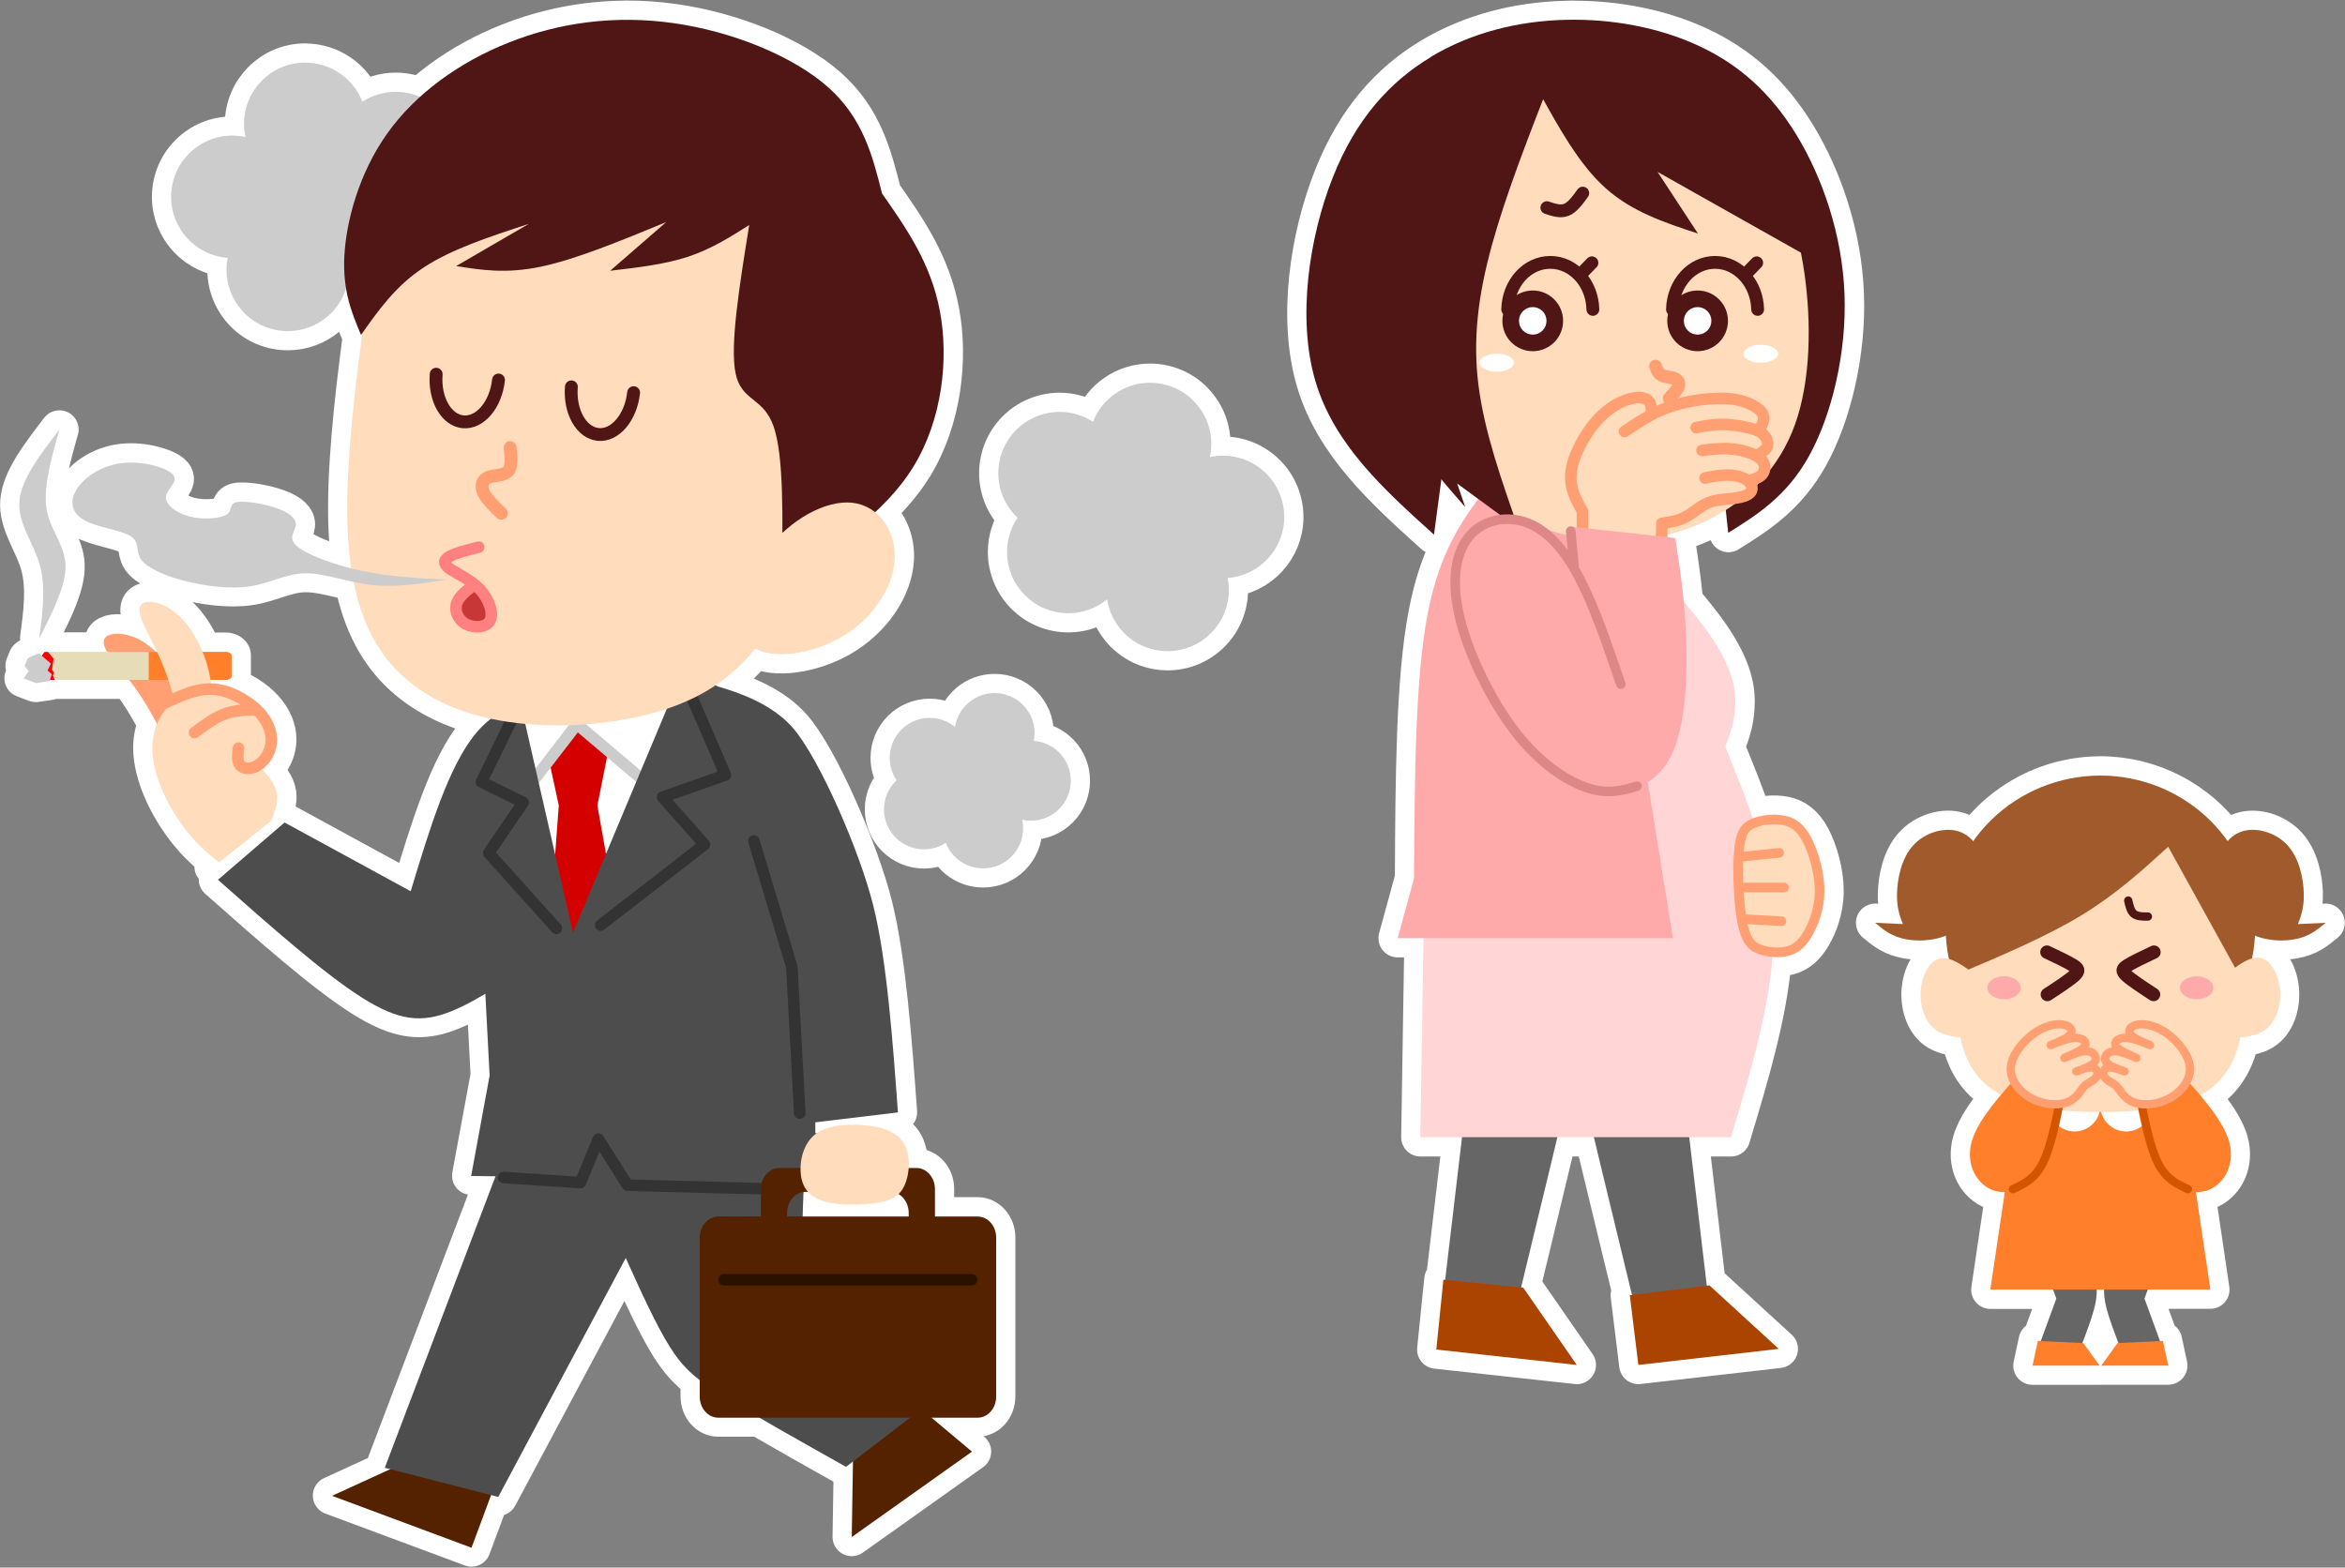 <?xml version="1.0" encoding="UTF-8"?><svg id="_レイヤー_2" xmlns="http://www.w3.org/2000/svg" width="274.24" height="183.36" xmlns:xlink="http://www.w3.org/1999/xlink" viewBox="0 0 274.24 183.36"><rect x="0" y="0" width="274.24" height="183.36" fill="#808080" stroke="none"/><defs><style>.cls-1{stroke-width:1.56px;}.cls-1,.cls-2,.cls-3,.cls-4,.cls-5,.cls-6,.cls-7,.cls-8,.cls-9,.cls-10,.cls-11,.cls-12,.cls-13,.cls-14,.cls-15,.cls-16,.cls-17{fill:none;}.cls-1,.cls-2,.cls-3,.cls-4,.cls-5,.cls-6,.cls-7,.cls-8,.cls-9,.cls-10,.cls-11,.cls-13,.cls-14,.cls-15,.cls-16,.cls-17{stroke-linecap:round;stroke-linejoin:round;}.cls-1,.cls-3,.cls-4,.cls-10{stroke:#501616;}.cls-2{stroke:#fff;stroke-width:4.49px;}.cls-18{fill:#fff;}.cls-3,.cls-11,.cls-16{stroke-width:1.5px;}.cls-19{fill:#e6dcb8;}.cls-20{fill:#faa;}.cls-4,.cls-17{stroke-width:.97px;}.cls-5{stroke:#de8787;}.cls-5,.cls-14{stroke-width:1.12px;}.cls-21{fill:#c83737;}.cls-6{stroke:#d45500;stroke-width:.97px;}.cls-7{stroke:#ccc;}.cls-7,.cls-8,.cls-9,.cls-13{stroke-width:1.35px;}.cls-22{fill:#a05a2c;}.cls-23{clip-path:url(#clippath-2);}.cls-8,.cls-11{stroke:#ff8080;}.cls-24{fill:#4d4d4d;}.cls-25{fill:#a40;}.cls-26{fill:#ffdcbc;}.cls-27{clip-path:url(#clippath-1);}.cls-28{fill:#520;}.cls-29{fill:#501616;}.cls-9{stroke:#333;}.cls-10,.cls-15{stroke-width:1.5px;}.cls-30{fill:#ff7f2a;}.cls-31{clip-path:url(#clippath);}.cls-13,.cls-14,.cls-15,.cls-16,.cls-17{stroke:#ff9f72;}.cls-32{clip-path:url(#clippath-3);}.cls-33{fill:#2b1100;}.cls-34{fill:#ff9f72;}.cls-35{fill:#ccc;}.cls-36{fill:#ffd5d5;}.cls-37{fill:#d40000;}.cls-38{fill:#666;}.cls-39{fill:red;}</style><clipPath id="clippath"><rect class="cls-12" width="274.24" height="183.36"/></clipPath><clipPath id="clippath-1"><rect class="cls-12" width="274.24" height="183.36"/></clipPath><clipPath id="clippath-2"><rect class="cls-12" width="274.24" height="183.36"/></clipPath><clipPath id="clippath-3"><rect class="cls-12" width="274.24" height="183.36"/></clipPath></defs><g id="_レイヤー_1-2"><g><g class="cls-31"><path class="cls-2" d="M245.64,90.71c-5.94,0-11.5,2.87-14.88,7.68-.45-.53-1.01-.92-1.66-1.13-1.71-.56-4.01,.12-5.38,1.65-1.37,1.52-1.82,3.88-1.87,5.55-.05,1.67,.31,2.65,.68,3.63l-3.24-.15c.99,.83,1.98,1.67,3.78,1.96,1.29,.21,2.98,.14,4.5-.46,.05,.91,.17,1.82,.37,2.72-.36-.1-.7-.14-1.02-.07-1.23,.24-2.13,1.88-2.29,3.67-.16,1.79,.42,3.71,1.72,4.68,.77,.57,1.79,.8,2.91,.9,.67,3.36,2.36,5.44,4.75,6.72-1.61,1.91-2.94,3.76-3.42,5.45-.73,2.57,.47,4.75,2.14,5.57,.54,.26,1.13,.38,1.73,.34l-1.69,11.44h7.33l.38,1.06-1.81,4.95-.36-.02-.62,2.89h7.84l-1.91-2.64h-.09c.55-1.43,1.07-2.83,1.37-3.98,.22-.83,.32-1.54,.31-2.26h.84c0,.73,.09,1.43,.31,2.26,.3,1.15,.83,2.55,1.37,3.97h-.09s-1.91,2.64-1.91,2.64h7.84l-.62-2.89-.36,.02-1.82-4.95,.39-1.06h7.33l-1.69-11.44c.6,.04,1.19-.08,1.73-.34,1.67-.81,2.87-3,2.14-5.57-.48-1.67-1.78-3.5-3.37-5.39,2.29-1.27,4.01-3.35,4.69-6.78,1.12-.1,2.14-.33,2.91-.9,1.3-.96,1.88-2.89,1.72-4.68-.16-1.79-1.06-3.43-2.22-3.71-.34-.08-.69-.05-1.05,.05,.17-.88,.28-1.76,.32-2.65,1.53,.6,3.23,.67,4.52,.46,1.8-.29,2.79-1.13,3.78-1.96l-3.24,.15c.36-.98,.72-1.96,.68-3.63-.04-1.67-.5-4.03-1.87-5.55-1.37-1.52-3.67-2.21-5.38-1.65-.65,.21-1.21,.61-1.67,1.14-3.38-4.81-8.93-7.69-14.87-7.7h0Z"/></g><path class="cls-38" d="M243.37,157.5c.6-1.56,1.2-3.13,1.53-4.39,.33-1.26,.39-2.23,.21-3.43-.18-1.2-.6-2.64-1.02-4.09l-5.77,.36,2.16,5.95-1.98,5.41,4.87,.18h0Z"/><path class="cls-38" d="M247.9,157.5c-.6-1.56-1.2-3.13-1.53-4.39-.33-1.26-.39-2.23-.21-3.43,.18-1.2,.6-2.64,1.02-4.09l5.77,.36-2.16,5.95,1.98,5.41-4.87,.18h0Z"/><path class="cls-30" d="M238.32,156.85l5.31,.25,1.91,2.64h-7.84l.62-2.89h0Z"/><path class="cls-30" d="M252.95,156.85l-5.31,.25-1.91,2.64h7.84l-.62-2.89h0Z"/><path class="cls-30" d="M258.5,150.85l-2.74-18.48-1.06-7.8c-3.02,0-6.04,0-9.07,0s-6.05,0-9.07,0l-1.06,7.8-2.74,18.48h25.73Z"/><path class="cls-18" d="M251.65,129.34c0,1.66-1.35,3.01-3.01,3.01s-3.01-1.35-3.01-3.01,1.35-3.01,3.01-3.01,3.01,1.35,3.01,3.01h0Z"/><path class="cls-18" d="M245.63,129.34c0,1.66-1.35,3.01-3.01,3.01s-3.01-1.35-3.01-3.01,1.35-3.01,3.01-3.01,3.01,1.35,3.01,3.01h0Z"/><path class="cls-22" d="M263.74,108.54c0,4.73-1.91,9.26-5.3,12.6-3.4,3.34-8,5.22-12.8,5.22s-9.41-1.88-12.8-5.22c-3.4-3.34-5.3-7.88-5.3-12.6s1.91-9.26,5.3-12.6c3.4-3.34,8-5.22,12.8-5.22s9.41,1.88,12.8,5.22c3.4,3.34,5.3,7.88,5.3,12.6h0Z"/><path class="cls-26" d="M257.01,128.28c2.82-1.44,4.85-4.04,5.24-8.72,.4-4.68-.83-11.43-3.87-16.42-3.04-4.99-7.32-7.84-12.75-7.84s-9.71,2.85-12.75,7.84c-3.04,4.99-4.27,11.74-3.87,16.42,.4,4.68,2.42,7.28,5.46,8.74,3.04,1.46,7.1,1.77,11.16,1.77s8.55-.35,11.37-1.79h0Z"/><path class="cls-22" d="M253.57,99.04c-3.05,2.78-6.11,5.57-10.2,8.05-4.1,2.48-9.23,4.66-14.36,6.83,.16-3.55,.31-7.1,1.55-10.46,1.23-3.35,3.55-6.51,6.78-8.2,3.24-1.69,7.4-1.93,11.03-1.27,3.63,.66,6.74,2.22,8.93,4.63,2.19,2.41,3.46,5.69,4.14,8.53,.68,2.84,.76,5.25,.84,7.67l-8.71-15.77h0Z"/><path class="cls-26" d="M259.99,114.2c.15-.09,.29-.19,1.07-.77,.78-.59,2.2-1.66,3.36-1.37,1.16,.28,2.06,1.93,2.22,3.71,.16,1.79-.42,3.71-1.72,4.68-1.3,.96-3.33,.96-5.36,.96l.43-7.21h0Z"/><path class="cls-26" d="M231.28,114.2c-1.57-1.17-3.13-2.34-4.36-2.1-1.23,.24-2.13,1.88-2.29,3.67-.16,1.79,.42,3.71,1.72,4.68,1.3,.96,3.33,.96,5.36,.96l-.43-7.21h0Z"/><path class="cls-20" d="M236.33,115.54c0,.74-.88,1.34-1.96,1.34s-1.96-.6-1.96-1.34c0-.36,.21-.7,.57-.95,.37-.25,.86-.39,1.38-.39s1.02,.14,1.38,.39c.37,.25,.57,.59,.57,.95h0Z"/><path class="cls-20" d="M258.85,115.54c0,.74-.88,1.34-1.96,1.34s-1.96-.6-1.96-1.34c0-.36,.21-.7,.57-.95,.37-.25,.86-.39,1.38-.39s1.02,.14,1.38,.39c.37,.25,.57,.59,.57,.95h0Z"/><path class="cls-22" d="M232,101.93c-.07-2.28-1.19-4.1-2.9-4.67-1.71-.56-4.01,.12-5.38,1.65-1.37,1.52-1.82,3.88-1.87,5.55-.05,1.67,.31,2.65,.68,3.63l-3.24-.15c.99,.83,1.98,1.67,3.78,1.96,1.8,.3,4.41,.05,6.21-1.45,1.8-1.5,2.79-4.25,2.72-6.53h0Z"/><path class="cls-22" d="M259.27,101.93c.07-2.28,1.19-4.1,2.9-4.67,1.71-.56,4.01,.12,5.38,1.65,1.37,1.52,1.82,3.88,1.87,5.55,.05,1.67-.31,2.65-.68,3.63l3.24-.15c-.99,.83-1.98,1.67-3.78,1.96-1.8,.3-4.41,.05-6.21-1.45-1.8-1.5-2.79-4.25-2.72-6.53h0Z"/><path class="cls-1" d="M239.38,111.37c1.2,.57,2.39,1.13,3.05,1.54,.65,.4,.76,.64,.17,1.19-.59,.54-1.88,1.39-3.17,2.23m12.47-4.96c-1.2,.57-2.39,1.13-3.05,1.54-.65,.4-.76,.64-.17,1.19,.59,.54,1.88,1.39,3.17,2.23"/><path class="cls-4" d="M248.89,105.34c.14,.62,.28,1.25,.67,1.56s1.01,.31,1.63,.31"/><path class="cls-30" d="M236.67,125.06c-2.67,2.94-5.35,5.88-6.08,8.45-.73,2.57,.47,4.75,2.14,5.57,1.67,.81,3.8,.25,5.29-1.98,1.5-2.23,2.36-6.12,3.23-10.01l-4.58-2.03h0Z"/><path class="cls-30" d="M241.04,128.1c-.61,3.08-1.22,6.15-2.16,7.99-.94,1.83-2.21,2.42-3.48,3.01"/><path class="cls-6" d="M241.04,128.1c-.61,3.08-1.22,6.15-2.16,7.99-.94,1.83-2.21,2.42-3.48,3.01"/><path class="cls-26" d="M237.52,128.46c-1.34-.74-2.44-2.09-2.36-3.56,.08-1.46,1.36-3.04,2.63-3.97,1.27-.93,2.54-1.21,3.39-1.1,.85,.12,1.29,.63,.99,1.1-.29,.47-1.31,.89-2.34,1.32,1.07-.43,2.13-.86,2.93-.85,.8,.01,1.34,.48,1.07,.94-.27,.47-1.34,.94-2.41,1.41,1.03-.44,2.05-.88,2.76-.78,.71,.09,1.1,.71,.82,1.2-.28,.48-1.23,.82-2.19,1.16,.74-.28,1.48-.56,1.95-.45,.46,.11,.65,.6,.46,.99-.2,.4-.78,.7-1.11,.9-.33,.21-.42,.32-.72,.75-.31,.43-.83,1.19-1.89,1.5-1.05,.31-2.63,.18-3.97-.57h0Z"/><path class="cls-17" d="M237.52,128.46c-1.34-.74-2.44-2.09-2.36-3.56,.08-1.46,1.36-3.04,2.63-3.97,1.27-.93,2.54-1.21,3.39-1.1,.85,.12,1.29,.63,.99,1.1-.29,.47-1.31,.89-2.34,1.32,1.07-.43,2.13-.86,2.93-.85,.8,.01,1.34,.48,1.07,.94-.27,.47-1.34,.94-2.41,1.41,1.03-.44,2.05-.88,2.76-.78,.71,.09,1.1,.71,.82,1.2-.28,.48-1.23,.82-2.19,1.16,.74-.28,1.48-.56,1.95-.45,.46,.11,.65,.6,.46,.99-.2,.4-.78,.7-1.11,.9-.33,.21-.42,.32-.72,.75-.31,.43-.83,1.19-1.89,1.5-1.05,.31-2.63,.18-3.97-.57h0Z"/><path class="cls-30" d="M254.6,125.06c2.67,2.94,5.35,5.88,6.08,8.45,.73,2.57-.47,4.75-2.14,5.57-1.67,.81-3.8,.25-5.29-1.98-1.5-2.23-2.36-6.12-3.23-10.01l4.58-2.03h0Z"/><path class="cls-30" d="M250.23,128.1c.61,3.08,1.22,6.15,2.16,7.99,.94,1.83,2.21,2.42,3.48,3.01"/><path class="cls-6" d="M250.23,128.1c.61,3.08,1.22,6.15,2.16,7.99,.94,1.83,2.21,2.42,3.48,3.01"/><path class="cls-26" d="M253.75,128.46c1.34-.74,2.44-2.09,2.36-3.56-.08-1.46-1.36-3.04-2.63-3.97-1.27-.93-2.54-1.21-3.39-1.1-.85,.12-1.28,.63-.99,1.1,.29,.47,1.31,.89,2.34,1.32-1.06-.43-2.13-.86-2.93-.85-.8,.01-1.34,.48-1.07,.94,.27,.47,1.34,.94,2.41,1.41-1.03-.44-2.05-.88-2.76-.78-.71,.09-1.1,.71-.82,1.2,.28,.48,1.23,.82,2.19,1.16-.74-.28-1.48-.56-1.95-.45-.46,.11-.65,.6-.46,.99,.2,.4,.78,.7,1.11,.9,.33,.21,.42,.32,.72,.75,.31,.43,.83,1.19,1.89,1.5,1.05,.31,2.63,.18,3.97-.57h0Z"/><path class="cls-17" d="M253.75,128.46c1.34-.74,2.44-2.09,2.36-3.56-.08-1.46-1.36-3.04-2.63-3.97-1.27-.93-2.54-1.21-3.39-1.1-.85,.12-1.28,.63-.99,1.1,.29,.47,1.31,.89,2.34,1.32-1.06-.43-2.13-.86-2.93-.85-.8,.01-1.34,.48-1.07,.94,.27,.47,1.34,.94,2.41,1.41-1.03-.44-2.05-.88-2.76-.78-.71,.09-1.1,.71-.82,1.2,.28,.48,1.23,.82,2.19,1.16-.74-.28-1.48-.56-1.95-.45-.46,.11-.65,.6-.46,.99,.2,.4,.78,.7,1.11,.9,.33,.21,.42,.32,.72,.75,.31,.43,.83,1.19,1.89,1.5,1.05,.31,2.63,.18,3.97-.57h0Z"/><g class="cls-27"><path class="cls-2" d="M184.03,2.32c-.34,0-.69,0-1.03,.02-5.51,.15-10.96,1.51-15.69,4.35-4.73,2.85-8.73,7.18-11.46,14.1-2.73,6.92-4.2,16.43-2.01,23.82,2.19,7.39,8.02,12.66,13.86,17.93l.86-6.46c.9,1.1,1.84,2.17,2.78,3.24l-.94-2.75,2.47,1.81c-2.41,3.25-4.68,6.93-5.92,13.45-1.47,7.67-1.52,19.28-1.58,30.89l-1.92,7.02h3.03l-.37,23.29h4.86l-1.97,16.68-.2-.02-.83,8.17,16.43,1.8-6.26-9.04-.25-.02c1.53-6.32,3.02-12.45,4.24-17.57h4.27c1.29,5.36,2.85,11.81,4.46,18.45l-.26,.03,1,8.15,16.42-1.88-8.11-7.43-.31,.04-2.05-17.36h4.89c2.17-7.2,4.34-14.41,4.86-21.09,.65,.05,1.3,.01,1.91-.15,1.08-.29,1.94-1.01,2.68-2.26,.74-1.25,1.48-3.12,1.48-5.33s-.71-4.64-1.54-6.23c-.83-1.58-1.9-2.33-3.16-2.57-.63-.12-1.31-.14-1.97-.07-.6,.06-1.19,.2-1.7,.4-.95-2.83-2.08-5.59-3.21-8.36,.52-1.35,1.05-2.71,1.16-4.65,.11-1.95-.19-4.48-3.02-8.54-.81-1.16-1.83-2.45-3-3.82-.25-2.67-.62-5.04-.98-7.41l-.92-.1v-.29c1.82-.45,3.59-1.11,5.27-1.99,.53-.28,1.05-.58,1.55-.9l.29,2.68c3.42-2.14,6.84-4.29,9.45-8.99,2.61-4.7,4.41-11.96,4.15-18.92-.26-6.96-2.57-13.63-5.6-18.61-3.03-4.98-6.76-8.26-11.41-10.43-4.35-2.03-9.51-3.08-14.67-3.07h0Zm23.61,94.11c.28,0,.55,.03,.8,.08,1,.19,1.65,.6,2.38,1.99,.73,1.39,1.42,3.75,1.42,5.71s-.66,3.65-1.32,4.75c-.66,1.11-1.2,1.54-2,1.75-.45,.12-.99,.15-1.54,.1,.04-.78,.06-1.55,.04-2.31,0-.08,0-.16,0-.24,.3,.02,.6,.03,.9,.05,.31,.02,.57-.22,.59-.53,.02-.31-.22-.57-.53-.59-.34-.02-.67-.04-1.01-.06-.05-.93-.14-1.85-.27-2.76h1.53c.32,0,.58-.25,.58-.56s-.26-.57-.58-.56h-1.7c-.16-.93-.34-1.84-.56-2.75,.58-.06,1.16-.12,1.75-.18,.73-.07,.65-1.16-.08-1.12-.01,0-.02,0-.04,0-.64,.07-1.27,.13-1.91,.2-.23-.88-.49-1.74-.76-2.61,.41-.16,.93-.28,1.47-.34,.28-.03,.57-.04,.85-.03h0Z"/></g><path class="cls-38" d="M185.42,118c.06,.27,.12,.53-1.23,6.35-1.35,5.81-4.1,17.15-6.85,28.5l-8.61-.8,3.95-33.44,12.74-.6h0Z"/><path class="cls-38" d="M183.11,118c-.06,.27-.12,.53,1.23,6.35,1.35,5.81,4.1,17.15,6.85,28.5l8.61-.8-3.95-33.44-12.74-.6h0Z"/><path class="cls-36" d="M186.32,58.95c5.37,5.58,10.74,11.16,13.58,15.22,2.83,4.06,3.13,6.6,3.02,8.54-.11,1.95-.64,3.3-1.16,4.65,2.77,6.76,5.54,13.53,5.65,21.14,.11,7.61-2.43,16.07-4.98,24.52h-36.33l.45-28.16,7.41-46.43,12.35,.51h0Z"/><path class="cls-20" d="M188.2,63.49l7.44,46.25h-32.19l1.92-7.02c.06-11.61,.12-23.21,1.58-30.89,1.47-7.67,4.34-11.42,7.21-15.16l14.03,6.82h0Z"/><path class="cls-29" d="M167.31,6.69c-4.73,2.85-8.73,7.18-11.46,14.1-2.73,6.92-4.2,16.43-2.01,23.82,2.19,7.39,8.02,12.66,13.86,17.93l1.34-10.03,32.4,3.63,.67,6.19c3.42-2.14,6.84-4.29,9.45-8.99,2.61-4.7,4.41-11.96,4.15-18.92-.26-6.96-2.57-13.63-5.6-18.61-3.03-4.98-6.76-8.26-11.41-10.43-4.65-2.17-10.2-3.21-15.71-3.06-5.51,.15-10.96,1.51-15.69,4.35h0Z"/><path class="cls-26" d="M193.11,10.82c4.36,1.23,9.05,3.7,12.24,7.26,3.19,3.56,4.87,8.23,5.68,13.94,.81,5.71,.74,12.47-1.11,17.63-1.85,5.16-5.49,8.72-9.65,10.91-4.16,2.19-8.84,3.02-13.53,2.58-4.69-.44-9.38-2.15-13.04-4.38-3.65-2.23-6.27-4.96-8.15-8.8-1.88-3.83-3.02-8.76-3.02-14.2s1.14-11.39,4.36-15.84c3.22-4.45,8.52-7.39,13.18-8.86,4.66-1.47,8.68-1.47,13.04-.24h0Z"/><path class="cls-29" d="M181.39,9.23c-2.63,6.73-5.26,13.46-6.9,19.38-1.63,5.92-2.27,11.04-1.59,16.43,.68,5.4,2.67,11.08,4.67,16.76l-7.16-5.24,.94,2.75c-2.83-3.23-5.66-6.47-7.62-10.42-1.96-3.96-3.04-8.63-3.18-13.88-.13-5.24,.69-11.06,3.72-15.43,3.03-4.37,8.29-7.3,11.51-8.79,3.22-1.49,4.42-1.53,5.62-1.57h0Z"/><path class="cls-18" d="M203.88,41.38c0,.58,.91,1.05,2.03,1.05s2.03-.47,2.03-1.05c0-.28-.21-.54-.59-.74-.38-.2-.9-.31-1.43-.31s-1.05,.11-1.43,.31c-.38,.2-.59,.46-.59,.74h0Z"/><path class="cls-18" d="M173.02,42.42c0,.28,.21,.54,.59,.74,.38,.2,.9,.31,1.43,.31s1.05-.11,1.43-.31c.38-.2,.59-.46,.59-.74s-.21-.54-.59-.74c-.38-.2-.9-.31-1.43-.31s-1.05,.11-1.43,.31c-.38,.2-.59,.46-.59,.74h0Z"/><path class="cls-16" d="M193.61,42.83c.15,.42,.31,.84,.7,1.05,.39,.21,1.03,.22,1.46,.38,.43,.16,.66,.48,.54,.89-.13,.41-.62,.93-1.1,1.44"/><path class="cls-11" d="M185.49,54.48s2.8-2.86,4.7-2.86,4.7,2.86,4.7,2.86"/><path class="cls-18" d="M205.44,30.74c-.36,.37-.73,.75-1.09,1.12"/><path class="cls-10" d="M205.44,30.74c-.36,.37-.73,.75-1.09,1.12m-8.76,4.33c.07-3.06,2.28-5.5,4.98-5.5s4.91,2.44,4.98,5.5"/><path class="cls-29" d="M194.98,37.53c0,1.96,1.59,3.55,3.55,3.55s3.55-1.59,3.55-3.55-1.59-3.55-3.55-3.55-3.55,1.59-3.55,3.55h0Z"/><path class="cls-18" d="M196.92,37.53c0,.43,.17,.84,.47,1.14,.3,.3,.71,.47,1.14,.47s.84-.17,1.14-.47c.3-.3,.47-.71,.47-1.14s-.17-.84-.47-1.14c-.3-.3-.71-.47-1.14-.47s-.84,.17-1.14,.47c-.3,.3-.47,.71-.47,1.14h0Z"/><path class="cls-18" d="M186.17,30.74c-.36,.37-.73,.75-1.09,1.12"/><path class="cls-10" d="M186.17,30.74c-.36,.37-.73,.75-1.09,1.12m-8.76,4.33c.07-3.06,2.27-5.5,4.98-5.5s4.91,2.44,4.98,5.5"/><path class="cls-29" d="M175.7,37.53c0,1.96,1.59,3.55,3.55,3.55s3.55-1.59,3.55-3.55-1.59-3.55-3.55-3.55-3.55,1.59-3.55,3.55h0Z"/><path class="cls-18" d="M177.64,37.53c0,.43,.17,.84,.47,1.14,.3,.3,.71,.47,1.14,.47s.84-.17,1.14-.47c.3-.3,.47-.71,.47-1.14s-.17-.84-.47-1.14c-.3-.3-.71-.47-1.14-.47s-.84,.17-1.14,.47c-.3,.3-.47,.71-.47,1.14h0Z"/><path class="cls-29" d="M179.95,10.67c2.36,4.28,4.72,8.57,7.82,11.34,3.1,2.78,6.95,4.04,10.8,5.31l-4.72-7.21,19.54,11.01c-1.4-4.85-2.8-9.7-6.08-13.57-3.28-3.87-8.44-6.75-13.31-7.74-4.87-.98-9.46-.07-14.05,.85h0Z"/><path class="cls-3" d="M180.9,24.29c.8,.27,1.59,.53,2.29,.25,.7-.28,1.31-1.12,1.91-1.95"/><path class="cls-25" d="M199.91,150.35l8.11,7.43-16.42,1.88-1-8.15,9.32-1.16h0Z"/><path class="cls-25" d="M178.14,150.62l6.26,9.04-16.43-1.8,.83-8.17,9.34,.93h0Z"/><path class="cls-26" d="M211.4,109.24c.7-1.18,1.4-2.95,1.4-5.04s-.7-4.48-1.48-5.97c-.78-1.49-1.64-2.07-2.77-2.28-1.13-.21-2.53-.06-3.5,.35-.97,.41-1.51,1.06-1.7,3.34-.19,2.28-.03,6.18,.43,8.4,.46,2.22,1.23,2.76,2.2,3.07,.97,.31,2.15,.39,3.09,.14,.94-.25,1.64-.83,2.34-2.01h0Z"/><path class="cls-14" d="M211.4,109.24c.7-1.18,1.4-2.95,1.4-5.04s-.7-4.48-1.48-5.97c-.78-1.49-1.64-2.07-2.77-2.28-1.13-.21-2.53-.06-3.5,.35-.97,.41-1.51,1.06-1.7,3.34-.19,2.28-.03,6.18,.43,8.4,.46,2.22,1.23,2.76,2.2,3.07,.97,.31,2.15,.39,3.09,.14,.94-.25,1.64-.83,2.34-2.01h0Z"/><path class="cls-26" d="M208.06,99.76c-1.46,.15-2.93,.31-4.39,.46"/><path class="cls-14" d="M208.06,99.76c-1.46,.15-2.93,.31-4.39,.46m4.97,3.59h-4.78"/><path class="cls-26" d="M208.34,107.75c-1.4-.08-2.8-.15-4.2-.23"/><path class="cls-14" d="M208.34,107.75c-1.4-.08-2.8-.15-4.2-.23"/><path class="cls-26" d="M185.08,63.31l-.39-3.38c-.63-.99-1.26-1.99-1.06-3.81,.2-1.82,1.22-4.47,2.57-6.35,1.35-1.88,3.02-3,4.2-3.46,1.18-.46,1.87-.25,2.11,.26,.24,.51,.03,1.33-.18,2.16,1.75-.8,3.5-1.59,5.67-1.92,2.17-.33,4.76-.2,6.24,.27,1.48,.47,1.86,1.26,1.72,1.79-.14,.53-.8,.78-1.45,1.04,.74,.4,1.49,.81,1.88,1.24,.39,.43,.42,.89,.09,1.17-.33,.28-1.03,.37-1.01,.56,.03,.18,.78,.46,1.13,.81,.35,.36,.29,.8-.06,1.08-.35,.28-1,.41-1.16,.62-.16,.21,.17,.51,.23,.88,.05,.37-.17,.81-1.08,1.15-.91,.34-2.51,.59-3.74,1.01-1.24,.42-2.11,1.02-3.13,1.52-1.01,.49-2.17,.88-3.32,1.27l-.1,3.04-9.15-.94h0Z"/><path class="cls-13" d="M189.98,50.47c1.6-1.07,3.2-2.15,5.16-2.84,1.96-.7,4.28-1.02,5.98-1.03,1.7-.01,2.78,.29,3.6,.68,.82,.39,1.38,.87,1.51,1.36,.14,.49-.14,1.01-.42,1.52m-7.46-.14c1.07-.21,2.14-.42,3.46-.37,1.31,.05,3.18,.42,3.91,.8,.73,.38,1.08,1.14,.99,1.61-.08,.47-.54,.78-.99,1.08m-6.68-.45c1.2-.15,2.39-.3,3.65-.16,1.26,.14,2.59,.57,3.21,1.15,.63,.57,.55,1.28,.25,1.72-.31,.44-.84,.6-1.38,.77m-5.37-.26c.85-.17,1.69-.34,2.57-.34,.87,0,1.77,.19,2.32,.57,.55,.38,.74,.97,.48,1.38-.27,.41-.99,.64-1.92,.76-.93,.12-2.07,.12-3.05,.52-.98,.4-1.8,1.2-2.68,1.67-.88,.47-1.82,.6-2.76,.74l-.08,3.02-9.2-1.05-.02-3.38c-.79-1.4-1.57-2.8-1.31-4.7,.26-1.9,1.58-4.31,2.97-5.88,1.39-1.57,2.86-2.3,3.94-2.58,1.08-.28,1.78-.1,2.12,.25,.35,.35,.35,.88,.36,1.41"/><path class="cls-5" d="M186.05,68.97c1.44,2.73,2.88,5.46,3.82,7.85,.95,2.39,1.41,4.43,1.87,6.47"/><path class="cls-20" d="M195.92,62.94l-12.16-1.34,.32,4.65c-1.72-2.13-3.45-4.26-5.63-5.1-2.18-.85-4.82-.41-6.47,1.42-1.66,1.83-2.33,5.04-1.45,9.23,.88,4.19,3.31,9.36,6.59,13.27,3.28,3.9,7.4,6.54,10.85,7.13,3.45,.59,6.22-.86,7.7-4.32,1.48-3.46,1.68-8.93,1.51-13.42-.17-4.49-.72-8-1.26-11.51h0Z"/><path class="cls-5" d="M184.08,66.24l-.39-4.11m5.86,17.9c-1.56-4.56-3.11-9.13-4.88-12.49-1.77-3.36-3.77-5.53-6.08-6.39-2.31-.86-4.95-.42-6.61,1.4-1.66,1.83-2.33,5.04-1.34,9.39,.99,4.36,3.64,9.86,6.55,13.63,2.91,3.78,6.08,5.82,8.5,6.6,2.42,.78,4.09,.28,5.75-.21"/><g class="cls-23"><path class="cls-2" d="M73.12,2.32c-4.78,.03-9.36,.97-13.57,2.63-5.85,2.31-10.98,6.03-14.28,10.69-3.3,4.66-4.78,10.25-4.99,14.32-.2,4.08,.87,6.64,1.95,9.21,.05-.07,.1-.14,.15-.21-1.12,8.37-1.93,16.22-1.74,22.37,.06,1.86,.21,3.57,.44,5.14-2.8-.7-5.34-1.73-6.33-2.58-1.13-.97-.24-1.7-.15-2.43,.09-.73-.61-1.45-2.14-2-1.52-.55-3.87-.93-4.79-.73-.92,.2-.41,.98-1.16,1.45-.75,.47-2.74,.64-4.35,.22-1.61-.42-2.84-1.42-2.74-2.33,.1-.91,1.52-1.72,.83-2.54-.69-.82-3.48-1.64-5.87-1.39-2.4,.25-4.4,1.58-5.32,2.96-.93,1.38-.78,2.81,.72,3.69,1.5,.88,4.34,1.21,5.48,1.89,1.14,.69,.57,1.73,1.22,2.69,.65,.97,2.51,1.86,4.94,2.5,2.43,.65,5.44,1.05,7.84,.68,2.4-.37,4.2-1.5,6.45-1.52,1.68-.02,3.61,.58,5.65,1.01,1,4.98,2.95,8.42,5.64,10.93,2.81,2.62,6.42,4.23,10.41,5.08-.6,.46-1.17,1-1.71,1.65-3.21,3.81-5.44,11.17-7.67,18.53l-14.75-8.04-.36,.31-.91-.74-.29,.23c.44-1.11,.82-2.2,.69-3.16-.15-1.07-.93-1.97-1.74-2.86,.32-.22,.62-.5,.87-.84,.58-.77,.98-1.85,.86-3.07-.12-1.22-.77-2.49-1.92-3.58-1.15-1.09-2.77-2-4.29-2.38-.52-.13-1.02-.19-1.51-.19-.02-.13-.04-.27-.06-.4h1.74c.41,0,.74-.19,.74-.42v-2.44c0-.23-.33-.42-.74-.42h-2.66c-.64-1.57-1.51-2.94-2.45-3.91-1.39-1.44-2.94-1.99-3.88-1.95-.95,.04-1.3,.66-.87,1.93,.32,.95,1.09,2.27,1.87,3.92h-.11c-.45-.43-.91-.8-1.37-1.1-1.58-1.02-3.11-1.18-3.97-.93-.86,.25-1.05,.92-.39,2,0,0,.01,.02,.02,.02H5.22c-.12,.16-.24,.31-.34,.46l-.33-.28c-.44,.18-.88,.36-1.11,.48-.23,.12-.24,.17-.25,.22l-.31,.78,.46,.62-.58,.85,1.43,.54,1.59-.23,.05-.14H15.11c.33,.43,.68,.89,1.02,1.38,.76,1.12,1.5,2.4,2.24,3.76-.34,.83-.54,1.75-.55,2.75-.04,3.4,2.14,7.65,4.65,10.53,1.01,1.16,2.08,2.1,3.18,2.91l-.67,.53,1.15,.95-.64,.55c6.17,5.46,12.34,10.92,16.77,13.74,4.43,2.82,7.11,3,10.47,1.66,1.27-.5,2.63-1.22,4.05-2.08l.5,9.58-2.17,11.75,2.84,.04-12.95,34.1,.64,.16-6.81,3.12,16.31,6.07,2.29-6.16,.84,.22,14.91-27.95c1.78,3.94,3.56,7.87,5.19,10.45,1.04,1.63,2.02,2.72,3.46,3.84v1.92c0,1.37,.97,2.48,2.17,2.48h4.8c3,1.74,6.56,3.75,10.15,5.76l.8-.62-.14,8.83,14.06-9.99-4.75-3.98h5.41c1.2,0,2.17-1.1,2.17-2.48v-18.57c0-1.37-.97-2.48-2.17-2.48h-4.99v-3.21c0-1.37-.97-2.47-2.17-2.47h-.91c.08-1.12-.12-2.3-.72-3.13-.45-.62-1.11-1.05-1.9-1.34h.1v-1.87l1.27-.15c-.59-8.1-1.29-17.83-2.88-24.18-1.59-6.36-6.32-17.27-9.42-20.81-2.23-2.54-5.57-3.91-8.89-4.87l-.12-.11c1.74-1.18,3.25-2.59,4.62-4.27,2.32,1.27,6.6,.61,9.88-1.23,3.79-2.13,6.24-5.82,6.44-9.16,.13-2.25-.75-4.34-2.29-5.57,1.75-1.63,3.28-3.39,4.49-5.34,3.38-5.51,4.15-12.6,3.1-18.19-1.05-5.59-3.91-9.68-6.77-13.77-1.11-4.4-2.23-8.81-6.33-12.44-4.1-3.63-11.18-6.5-18.02-7.47-1.92-.27-3.82-.4-5.69-.39h0Zm21.1,137.08h.27c.46,.51,1.1,.89,1.94,1.13,1.62,.46,3.99,.44,5.75,.21,1.26-.16,2.21-.43,2.89-1.08,.71,.4,1.2,1.24,1.2,2.22v.42h-12.4c.02-.96,.06-1.93,.1-2.88,.08-.01,.16-.02,.25-.02h0ZM35.7,7.32c-3.96,0-7.16,3.21-7.16,7.17,0,.52,.06,1.03,.18,1.54-.51-.11-1.02-.17-1.54-.17-1.9,0-3.72,.75-5.07,2.1s-2.1,3.17-2.1,5.07c0,3.74,2.89,6.85,6.62,7.14-.09,.46-.14,.92-.14,1.39,0,1.9,.76,3.72,2.1,5.07s3.17,2.1,5.07,2.1c3.53,0,6.52-2.57,7.07-6.06,1.28,1.05,2.88,1.62,4.53,1.62,1.9,0,3.72-.75,5.07-2.1s2.1-3.17,2.1-5.07c0-1.43-.43-2.82-1.23-4,1.44-1.35,2.25-3.24,2.25-5.21,0-1.9-.76-3.72-2.1-5.07-1.34-1.34-3.17-2.1-5.07-2.1-1.38,0-2.74,.4-3.9,1.16-1.07-2.75-3.72-4.57-6.68-4.57h0Z"/></g><path class="cls-35" d="M35.7,7.32c-3.96,0-7.16,3.21-7.16,7.17,0,.52,.06,1.03,.18,1.54-.51-.11-1.02-.17-1.54-.17-1.9,0-3.72,.75-5.07,2.1s-2.1,3.17-2.1,5.07c0,3.74,2.89,6.85,6.62,7.14-.09,.46-.14,.92-.14,1.39,0,1.9,.76,3.72,2.1,5.07s3.17,2.1,5.07,2.1c3.53,0,6.52-2.57,7.07-6.06,1.28,1.05,2.88,1.62,4.53,1.62,1.9,0,3.72-.75,5.07-2.1s2.1-3.17,2.1-5.07c0-1.43-.43-2.82-1.23-4,1.44-1.35,2.25-3.24,2.25-5.21,0-1.9-.76-3.72-2.1-5.07-1.34-1.34-3.17-2.1-5.07-2.1-1.38,0-2.74,.4-3.9,1.16-1.07-2.75-3.72-4.57-6.68-4.57h0Z"/><path class="cls-2" d="M134.49,44.77c3.96,0,7.17,3.21,7.17,7.16,0,.52-.06,1.03-.18,1.54,.51-.11,1.02-.17,1.54-.17,1.9,0,3.72,.75,5.07,2.1,1.34,1.34,2.1,3.17,2.1,5.07,0,3.74-2.89,6.85-6.62,7.14,.09,.46,.14,.92,.14,1.39,0,1.9-.75,3.72-2.1,5.07s-3.17,2.1-5.07,2.1c-3.53,0-6.52-2.57-7.07-6.06-1.28,1.05-2.88,1.62-4.53,1.62-1.9,0-3.72-.75-5.07-2.1-1.34-1.34-2.1-3.17-2.1-5.07,0-1.43,.43-2.82,1.23-4-1.44-1.35-2.25-3.24-2.25-5.21,0-1.9,.75-3.72,2.1-5.07,1.34-1.34,3.17-2.1,5.07-2.1,1.38,0,2.74,.4,3.9,1.16,1.07-2.75,3.72-4.57,6.68-4.57h0Z"/><path class="cls-35" d="M134.49,44.77c3.96,0,7.17,3.21,7.17,7.16,0,.52-.06,1.03-.18,1.54,.51-.11,1.02-.17,1.54-.17,1.9,0,3.72,.75,5.07,2.1,1.34,1.34,2.1,3.17,2.1,5.07,0,3.74-2.89,6.85-6.62,7.14,.09,.46,.14,.92,.14,1.39,0,1.9-.75,3.72-2.1,5.07s-3.17,2.1-5.07,2.1c-3.53,0-6.52-2.57-7.07-6.06-1.28,1.05-2.88,1.62-4.53,1.62-1.9,0-3.72-.75-5.07-2.1-1.34-1.34-2.1-3.17-2.1-5.07,0-1.43,.43-2.82,1.23-4-1.44-1.35-2.25-3.24-2.25-5.21,0-1.9,.75-3.72,2.1-5.07,1.34-1.34,3.17-2.1,5.07-2.1,1.38,0,2.74,.4,3.9,1.16,1.07-2.75,3.72-4.57,6.68-4.57h0Z"/><path class="cls-2" d="M114.97,101.57c2.59,0,4.68-2.09,4.68-4.68,0-.34-.04-.67-.11-1,.33,.07,.67,.11,1.01,.11,1.24,0,2.43-.49,3.31-1.37,.88-.88,1.37-2.07,1.37-3.31,0-2.45-1.89-4.48-4.33-4.66,.06-.3,.09-.6,.09-.91,0-1.24-.49-2.43-1.37-3.31-.88-.88-2.07-1.37-3.31-1.37-2.3,0-4.26,1.68-4.62,3.96-.83-.68-1.88-1.06-2.96-1.06-1.24,0-2.43,.49-3.31,1.37-.88,.88-1.37,2.07-1.37,3.31,0,.93,.28,1.84,.8,2.62-.94,.88-1.47,2.11-1.47,3.4,0,1.24,.49,2.43,1.37,3.31,.88,.88,2.07,1.37,3.31,1.37,.9,0,1.79-.26,2.55-.76,.7,1.8,2.43,2.98,4.36,2.98h0Z"/><path class="cls-35" d="M114.97,101.57c2.59,0,4.68-2.09,4.68-4.68,0-.34-.04-.67-.11-1,.33,.07,.67,.11,1.01,.11,1.24,0,2.43-.49,3.31-1.37,.88-.88,1.37-2.07,1.37-3.31,0-2.45-1.89-4.48-4.33-4.66,.06-.3,.09-.6,.09-.91,0-1.24-.49-2.43-1.37-3.31-.88-.88-2.07-1.37-3.31-1.37-2.3,0-4.26,1.68-4.62,3.96-.83-.68-1.88-1.06-2.96-1.06-1.24,0-2.43,.49-3.31,1.37-.88,.88-1.37,2.07-1.37,3.31,0,.93,.28,1.84,.8,2.62-.94,.88-1.47,2.11-1.47,3.4,0,1.24,.49,2.43,1.37,3.31,.88,.88,2.07,1.37,3.31,1.37,.9,0,1.79-.26,2.55-.76,.7,1.8,2.43,2.98,4.36,2.98h0Z"/><g class="cls-32"><path class="cls-2" d="M4.6,74.65c1.57-3.09,3.14-6.17,3.06-8.56-.08-2.38-1.82-4.07-2.22-6.59-.39-2.52,.56-5.89,1.51-9.26-2.24,2.92-4.49,5.83-4.68,8.41-.2,2.58,1.65,4.82,2.38,7.43,.73,2.61,.34,5.58-.06,8.56h0Z"/></g><path class="cls-35" d="M4.6,74.65c1.57-3.09,3.14-6.17,3.06-8.56-.08-2.38-1.82-4.07-2.22-6.59-.39-2.52,.56-5.89,1.51-9.26-2.24,2.92-4.49,5.83-4.68,8.41-.2,2.58,1.65,4.82,2.38,7.43,.73,2.61,.34,5.58-.06,8.56h0Z"/><path class="cls-34" d="M20.29,88.41c-1.36-2.7-2.72-5.39-4.16-7.49-1.44-2.1-2.95-3.61-3.61-4.69-.66-1.08-.47-1.75,.39-2,.86-.25,2.39-.1,3.97,.93,1.58,1.02,3.22,2.91,4.28,5.18,1.06,2.27,1.55,4.92,2.03,7.56l-2.89,.52h0Z"/><path class="cls-26" d="M22.46,97.96c-2.52-2.89-4.69-7.13-4.65-10.53,.04-3.4,2.29-5.97,4.74-6.67,2.45-.7,5.1,.47,6.81,1.71,1.71,1.25,2.49,2.57,2.53,3.81,.04,1.25-.66,2.41-1.36,3.58,.86,.93,1.71,1.87,1.87,3,.16,1.13-.39,2.45-.93,3.78l6.03,2.9-6.81,4.38c-2.85-1.53-5.71-3.06-8.22-5.95h0Z"/><path class="cls-19" d="M5.08,79.53H26.22c.48,0,.87-.19,.87-.42v-2.44c0-.23-.39-.42-.87-.42H5.22c-.21,.28-.44,.56-.51,.76-.09,.25,.01,.37-.03,.53-.05,.15-.24,.34-.43,.52l.74,.54-.27,.31,.37,.63Z"/><path class="cls-30" d="M17.39,76.25v3.28h8.96c.41,0,.74-.19,.74-.42v-2.44c0-.23-.33-.42-.74-.42h-8.96Z"/><path class="cls-39" d="M5.22,76.25c-.21,.28-.44,.56-.51,.76-.09,.25,.01,.37-.03,.53-.05,.15-.24,.34-.43,.52l.74,.54-.27,.31,.37,.63h1.31l-.21-.51,.12-.35-.23-.35,.19-1.28-.66-.79h-.38Z"/><path class="cls-35" d="M3.2,77.12c.01-.05,.03-.1,.25-.22,.22-.12,.67-.3,1.11-.48l1.39,1.2-.39,.81,.5,.43-.27,.81-1.59,.23-1.43-.54,.58-.85-.46-.62,.31-.78h0Z"/><path class="cls-26" d="M21.67,86.66c-.78-3.08-1.55-6.16-2.54-8.66-.99-2.5-2.2-4.41-2.63-5.68s-.08-1.89,.87-1.93c.95-.04,2.49,.51,3.88,1.95,1.39,1.44,2.64,3.77,3.21,6.34,.56,2.57,.45,5.38,.33,8.19l-3.11-.21h0Z"/><path class="cls-13" d="M18.49,82.63c1.24-.61,2.48-1.21,3.7-1.61,1.22-.4,2.44-.58,3.82-.24,1.38,.34,2.94,1.21,3.99,2.21,1.05,1,1.61,2.13,1.71,3.16,.11,1.03-.24,1.95-.72,2.59-.49,.64-1.12,1.01-1.7,1.11-.58,.09-1.11-.09-1.33-.53-.22-.44-.15-1.12-.07-1.81m-5.14-1.82c1.13-.84,2.27-1.69,3.4-2.13,1.13-.45,2.27-.5,3.4-.55"/><path class="cls-28" d="M99.79,168.54l-.18,11.25,14.06-9.99-7.5-6.29-6.38,5.03h0Z"/><path class="cls-28" d="M50.95,169.42l-12.12,5.55,16.31,6.07,2.36-6.34-6.55-5.27h0Z"/><path class="cls-24" d="M95.05,127.84l-32.64-1.99-17.41,45.84,13.27,3.41,14.91-27.95c1.78,3.94,3.56,7.87,5.19,10.45,1.64,2.58,3.13,3.81,6.54,5.91,3.4,2.1,8.72,5.09,14.03,8.07l9.97-7.66c-4.38-3.25-8.76-6.5-11.3-8.6-2.54-2.09-3.25-3.02-3.56-5.8-.32-2.78-.24-7.41-.01-11.33,.23-3.92,.62-7.14,1.01-10.35h0Z"/><path class="cls-18" d="M34.15,97.52l-2.15-1.74-7.03,5.62,2.4,1.98,6.78-5.87h0Z"/><path class="cls-24" d="M33.28,96.21l-7.79,6.7c6.17,5.46,12.34,10.92,16.77,13.74,4.43,2.82,7.11,3,10.47,1.66,3.36-1.34,7.4-4.19,11.44-7.04l3.15-29.88c-4.2,.26-8.41,.52-11.62,4.33-3.21,3.81-5.44,11.17-7.67,18.53l-14.75-8.04h0Z"/><path class="cls-18" d="M94.12,129.37l-2.8-43.51c-3.74-2.92-7.48-5.84-12.01-7.13-4.53-1.3-9.83-.97-13.71,1.32-3.87,2.29-6.29,6.53-8.71,10.78l2.43,33.08c-.99,1.1-1.99,2.21-2.01,3.31-.02,1.1,.94,2.2,4.28,2.76,3.34,.56,9.06,.57,14.88,.38,5.82-.19,11.73-.59,17.64-.99h0Z"/><path class="cls-37" d="M67.32,84.46l-3.19,4.13,1.22,5.63-.75,10.05,3.01,10.14,4.04-10.14-1.79-10.05,1.22-6.11-3.76-3.66h0Z"/><path class="cls-7" d="M62.53,91.12c1.64-2.14,3.29-4.28,4.94-6.42l7.57,6.42"/><path class="cls-24" d="M60.68,81.4l6.33,27.69,12.04-28.72,3.25-1.41,8.71,7.39,5.73,52.29-23.06-.15-3.87-5.26-2.17,4.49-12.54-.16,2.16-11.75-1.76-33.67,5.16-10.74h0Z"/><path class="cls-9" d="M58.89,137.73c3,.2,5.99,.4,8.99,.6l2.1-5.09,3.4,5.39,18.97,.5"/><path class="cls-18" d="M103.74,127.94v4.2l-8.39,.42v-4.62h8.39Z"/><path class="cls-24" d="M79.97,79.27c4.38,1.05,9.64,2.32,12.74,5.86,3.1,3.54,7.84,14.45,9.42,20.81,1.59,6.36,2.29,16.08,2.88,24.18l-10.18,1.22-14.86-52.07h0Z"/><path class="cls-9" d="M80.32,80.2l4.52,10.46-7.36,2.58,4.91,5.55-12.14,9.42m-9.53-25.82l-4.42,9.07,4.88,2.4-4.03,5.92,7.92,8.81m23.09-10.23l4.44,14.75,.93,17.09"/><path class="cls-26" d="M43.94,27.9c-1.79,12.31-3.58,24.62-3.31,33.44s2.6,14.14,6.36,17.65c3.76,3.51,8.95,5.2,14.56,5.7,5.61,.5,11.64-.2,16.32-1.74,4.68-1.54,8-3.93,10.75-7.45,2.75-3.53,4.94-8.2,7.13-12.87,2.21-8.28,4.43-16.56,3.75-23.98-.68-7.42-4.25-13.98-11.51-17.63-7.26-3.65-18.22-4.39-26.18-2.76-7.96,1.63-12.92,5.65-17.88,9.66h0Z"/><path class="cls-15" d="M59.66,52.35c.11,1.14,.23,2.28-.28,2.8-.51,.52-1.64,.41-2.31,.7-.67,.29-.87,.96-.54,1.73,.34,.76,1.22,1.61,2.1,2.46"/><path class="cls-10" d="M74.1,45.93c-.32,2.9-2.16,5.07-4.13,4.89-1.98-.19-3.38-2.66-3.15-5.57m-8.52-.8c-.32,2.9-2.16,5.07-4.14,4.89-1.98-.19-3.38-2.66-3.15-5.57"/><path class="cls-21" d="M54.86,68.2s.04-.07-.25,.45c-.29,.52-.89,1.6-.99,2.46-.1,.86,.3,1.51,.94,1.8,.63,.28,1.5,.2,1.99-.22,.49-.42,.62-1.17,.28-1.97-.34-.8-1.15-1.66-1.96-2.52h0Z"/><path class="cls-8" d="M55.98,64c-1.32,.34-2.65,.67-3.37,1.07-.72,.39-.84,.84-.06,1.42,.78,.57,2.46,1.27,3.57,2.45,1.11,1.18,1.63,2.84,1.17,3.68-.46,.84-1.91,.86-2.82,.37-.91-.49-1.29-1.48-1.1-2.28,.19-.8,.95-1.41,1.7-2.02"/><path class="cls-29" d="M103.15,22.62c-1.11-4.4-2.23-8.81-6.33-12.44-4.1-3.63-11.18-6.5-18.02-7.47-6.83-.98-13.41-.07-19.26,2.25-5.85,2.31-10.98,6.03-14.28,10.69-3.3,4.66-4.78,10.25-4.99,14.32-.2,4.08,.87,6.64,1.95,9.21,2.01-2.85,4.01-5.7,7.28-7.86,3.27-2.17,7.8-3.65,12.34-5.13l-8.49,4.93c2.92,.47,5.83,.93,9.93,.07,4.09-.86,9.36-3.04,14.63-5.21l-6.55,5.69c3.19-.37,6.37-.74,9.08-1.63,2.71-.89,4.94-2.3,7.18-3.72-1.14,7.06-2.28,14.11-1.59,17.38,.69,3.27,3.23,2.74,4.43,6.15,1.21,3.41,1.09,10.75,.97,18.09,6-3.92,12.01-7.85,15.39-13.35,3.38-5.51,4.15-12.6,3.1-18.19-1.05-5.59-3.91-9.68-6.77-13.77h0Z"/><path class="cls-26" d="M89.67,64.35c2.77-3.62,6.93-5.89,10.02-5.54,3.1,.35,5.14,3.33,4.94,6.67-.2,3.34-2.64,7.04-6.44,9.16-3.79,2.13-8.94,2.68-10.81,.48-1.88-2.2-.48-7.16,2.29-10.78h0Z"/><path class="cls-28" d="M91.15,136.62c-1.2,0-2.17,1.1-2.17,2.48v8.27c0,1.37,.97,2.48,2.17,2.48h16.02c1.2,0,2.17-1.11,2.17-2.48v-8.27c0-1.37-.97-2.48-2.17-2.48h-16.02Zm3.07,2.79h9.88c1.2,0,2.17,1.1,2.17,2.48v4.28c0,1.37-.97,2.48-2.17,2.48h-9.88c-1.2,0-2.17-1.1-2.17-2.48v-4.28c0-1.37,.97-2.48,2.17-2.48h0Z"/><path class="cls-28" d="M84,142.3h30.33c1.2,0,2.17,1.1,2.17,2.48v18.57c0,1.37-.97,2.48-2.17,2.48h-30.33c-1.2,0-2.17-1.1-2.17-2.48v-18.57c0-1.37,.97-2.48,2.17-2.48h0Z"/><path class="cls-33" d="M84.68,149.01c-.9,0-.9,1.35,0,1.35h28.96c.37,0,.67-.3,.67-.67s-.3-.67-.67-.67h-28.96Z"/><path class="cls-26" d="M100.27,131.57c2.08,.07,4.25,.51,5.27,1.92,1.02,1.41,.88,3.78,.23,5.19-.65,1.41-1.82,1.85-3.58,2.07-1.77,.23-4.13,.25-5.75-.21-1.62-.46-2.5-1.41-2.75-2.9-.25-1.49,.14-3.51,1.33-4.68,1.19-1.16,3.18-1.46,5.26-1.39h0Z"/><path class="cls-35" d="M15.25,62.69c-1.14-.69-3.98-1.01-5.48-1.89-1.5-.88-1.65-2.31-.72-3.69,.93-1.38,2.93-2.7,5.32-2.96,2.4-.25,5.19,.57,5.87,1.39,.69,.82-.73,1.63-.83,2.54-.1,.91,1.13,1.91,2.74,2.33,1.61,.42,3.61,.25,4.35-.22,.75-.47,.24-1.25,1.16-1.45,.92-.2,3.26,.18,4.79,.73,1.52,.55,2.23,1.27,2.14,2-.09,.73-.98,1.46,.15,2.43,1.13,.97,4.27,2.17,7.52,2.86,3.24,.69,6.59,.87,9.93,1.05-2.93,.47-5.87,.93-8.69,.62-2.83-.31-5.54-1.4-7.8-1.37-2.26,.02-4.05,1.16-6.45,1.52-2.4,.37-5.4-.03-7.84-.68-2.43-.65-4.29-1.54-4.94-2.5-.65-.97-.08-2.01-1.22-2.69h0Z"/></g></g></svg>